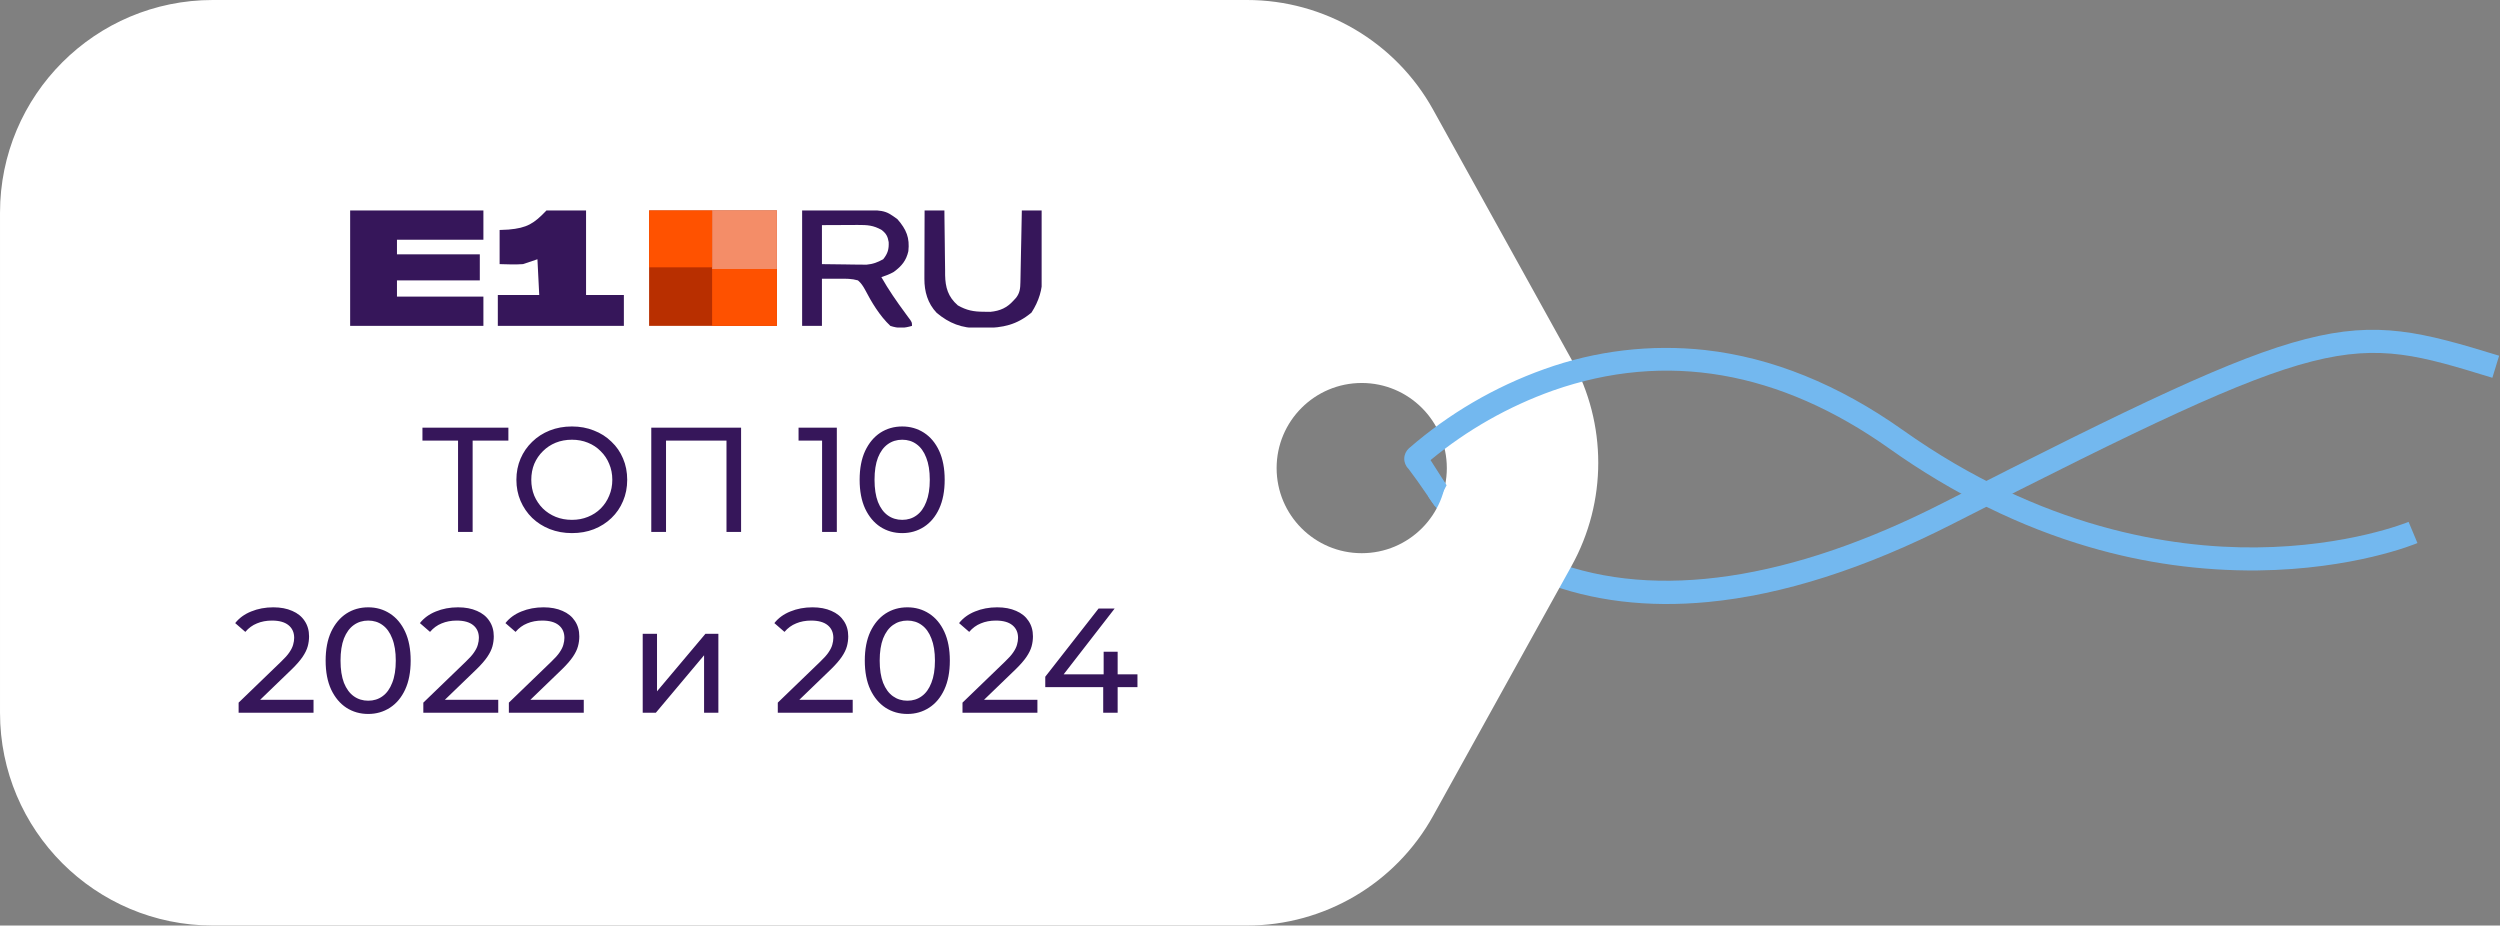 <?xml version="1.0" encoding="UTF-8"?> <svg xmlns="http://www.w3.org/2000/svg" width="235" height="87" viewBox="0 0 235 87" fill="none"><rect x="0" y="0" width="235" height="87" fill="#808080" stroke="none"/><path d="M134.234 46.631L135.478 44.911C135.508 44.959 138.659 49.957 145.959 52.741C155.682 56.445 168.355 54.561 182.609 47.294C200.814 38.011 210.06 33.583 216.721 31.873C223.54 30.113 227.651 31.207 234.918 33.437L234.282 35.512C220.829 31.385 219.424 30.953 183.585 49.228C175.315 53.445 167.563 55.922 160.542 56.59C154.867 57.131 149.652 56.5 145.041 54.712C137.125 51.632 134.372 46.859 134.234 46.631Z" fill="#73B8EF"></path><path fill-rule="evenodd" clip-rule="evenodd" d="M20.001 -1.24803e-06C8.955 -1.24803e-06 0.001 8.954 0.001 20L0.001 67C0.001 78.046 8.955 87 20.001 87L117.217 87C124.489 87 131.188 83.053 134.712 76.692L147.731 53.192C151.071 47.163 151.071 39.837 147.731 33.808L134.712 10.308C131.188 3.947 124.489 -1.12546e-06 117.217 -1.44332e-06L20.001 -1.24803e-06ZM120.002 44C120.002 48.418 123.584 52 128.002 52C132.42 52 136.002 48.418 136.002 44C136.002 39.582 132.42 36 128.002 36C123.584 36 120.002 39.582 120.002 44Z" fill="white"></path><path d="M227.24 51.047L226.408 49.056C226.353 49.078 220.725 51.382 212.075 51.457C204.12 51.53 191.897 49.672 178.852 40.416C172.817 36.141 166.566 33.607 160.27 32.903C155.163 32.345 149.997 32.959 145.163 34.698C140.497 36.364 136.184 38.886 132.445 42.136C132.309 42.257 132.199 42.404 132.122 42.569C132.046 42.735 132.004 42.914 132 43.096C131.996 43.278 132.03 43.459 132.099 43.627C132.168 43.795 132.271 43.948 132.402 44.074L133.237 45.211L134.916 47.625L135.98 45.613L134.471 43.25C137.897 40.417 141.791 38.205 145.978 36.712C156.606 32.986 167.253 34.826 177.62 42.181C183.599 46.425 189.923 49.536 196.413 51.427C201.545 52.931 206.871 53.671 212.219 53.622C221.256 53.514 227.011 51.148 227.24 51.047Z" fill="#73B8EF"></path><path d="M43.056 50L43.056 41.054L43.406 41.418L39.71 41.418V40.2L47.788 40.2V41.418L44.092 41.418L44.428 41.054L44.428 50H43.056ZM53.763 50.112C53.017 50.112 52.321 49.986 51.677 49.734C51.042 49.482 50.492 49.132 50.025 48.684C49.559 48.227 49.194 47.695 48.933 47.088C48.672 46.481 48.541 45.819 48.541 45.1C48.541 44.381 48.672 43.719 48.933 43.112C49.194 42.505 49.559 41.978 50.025 41.53C50.492 41.073 51.042 40.718 51.677 40.466C52.312 40.214 53.007 40.088 53.763 40.088C54.51 40.088 55.196 40.214 55.821 40.466C56.456 40.709 57.007 41.059 57.473 41.516C57.949 41.964 58.313 42.491 58.565 43.098C58.827 43.705 58.957 44.372 58.957 45.1C58.957 45.828 58.827 46.495 58.565 47.102C58.313 47.709 57.949 48.241 57.473 48.698C57.007 49.146 56.456 49.496 55.821 49.748C55.196 49.991 54.51 50.112 53.763 50.112ZM53.763 48.866C54.304 48.866 54.804 48.773 55.261 48.586C55.728 48.399 56.129 48.138 56.465 47.802C56.81 47.457 57.077 47.055 57.263 46.598C57.459 46.141 57.557 45.641 57.557 45.1C57.557 44.559 57.459 44.059 57.263 43.602C57.077 43.145 56.81 42.748 56.465 42.412C56.129 42.067 55.728 41.801 55.261 41.614C54.804 41.427 54.304 41.334 53.763 41.334C53.212 41.334 52.704 41.427 52.237 41.614C51.78 41.801 51.379 42.067 51.033 42.412C50.688 42.748 50.417 43.145 50.221 43.602C50.035 44.059 49.941 44.559 49.941 45.1C49.941 45.641 50.035 46.141 50.221 46.598C50.417 47.055 50.688 47.457 51.033 47.802C51.379 48.138 51.78 48.399 52.237 48.586C52.704 48.773 53.212 48.866 53.763 48.866ZM61.22 50L61.22 40.2L69.662 40.2L69.662 50H68.29V41.054L68.626 41.418L62.256 41.418L62.606 41.054L62.606 50L61.22 50ZM77.276 50L77.276 40.76L77.878 41.418H75.064L75.064 40.2H78.662L78.662 50H77.276ZM84.81 50.112C84.044 50.112 83.359 49.916 82.752 49.524C82.154 49.132 81.678 48.563 81.324 47.816C80.978 47.069 80.806 46.164 80.806 45.1C80.806 44.036 80.978 43.131 81.324 42.384C81.678 41.637 82.154 41.068 82.752 40.676C83.359 40.284 84.044 40.088 84.81 40.088C85.566 40.088 86.247 40.284 86.854 40.676C87.46 41.068 87.936 41.637 88.282 42.384C88.627 43.131 88.8 44.036 88.8 45.1C88.8 46.164 88.627 47.069 88.282 47.816C87.936 48.563 87.46 49.132 86.854 49.524C86.247 49.916 85.566 50.112 84.81 50.112ZM84.81 48.866C85.323 48.866 85.771 48.726 86.154 48.446C86.546 48.166 86.849 47.746 87.064 47.186C87.288 46.626 87.4 45.931 87.4 45.1C87.4 44.269 87.288 43.574 87.064 43.014C86.849 42.454 86.546 42.034 86.154 41.754C85.771 41.474 85.323 41.334 84.81 41.334C84.296 41.334 83.844 41.474 83.452 41.754C83.06 42.034 82.752 42.454 82.528 43.014C82.313 43.574 82.206 44.269 82.206 45.1C82.206 45.931 82.313 46.626 82.528 47.186C82.752 47.746 83.06 48.166 83.452 48.446C83.844 48.726 84.296 48.866 84.81 48.866ZM22.43 67V66.048L26.42 62.198C26.775 61.862 27.036 61.568 27.204 61.316C27.381 61.055 27.498 60.817 27.554 60.602C27.619 60.378 27.652 60.163 27.652 59.958C27.652 59.454 27.475 59.057 27.12 58.768C26.765 58.479 26.247 58.334 25.566 58.334C25.043 58.334 24.572 58.423 24.152 58.6C23.732 58.768 23.368 59.034 23.06 59.398L22.108 58.572C22.481 58.096 22.981 57.732 23.606 57.48C24.241 57.219 24.936 57.088 25.692 57.088C26.373 57.088 26.966 57.2 27.47 57.424C27.974 57.639 28.361 57.951 28.632 58.362C28.912 58.773 29.052 59.258 29.052 59.818C29.052 60.135 29.01 60.448 28.926 60.756C28.842 61.064 28.683 61.391 28.45 61.736C28.217 62.081 27.881 62.469 27.442 62.898L23.886 66.328L23.55 65.782L29.472 65.782V67H22.43ZM34.614 67.112C33.848 67.112 33.162 66.916 32.556 66.524C31.958 66.132 31.482 65.563 31.128 64.816C30.782 64.069 30.61 63.164 30.61 62.1C30.61 61.036 30.782 60.131 31.128 59.384C31.482 58.637 31.958 58.068 32.556 57.676C33.162 57.284 33.848 57.088 34.614 57.088C35.37 57.088 36.051 57.284 36.657 57.676C37.264 58.068 37.74 58.637 38.086 59.384C38.431 60.131 38.603 61.036 38.603 62.1C38.603 63.164 38.431 64.069 38.086 64.816C37.74 65.563 37.264 66.132 36.657 66.524C36.051 66.916 35.37 67.112 34.614 67.112ZM34.614 65.866C35.127 65.866 35.575 65.726 35.958 65.446C36.349 65.166 36.653 64.746 36.867 64.186C37.092 63.626 37.203 62.931 37.203 62.1C37.203 61.269 37.092 60.574 36.867 60.014C36.653 59.454 36.349 59.034 35.958 58.754C35.575 58.474 35.127 58.334 34.614 58.334C34.1 58.334 33.648 58.474 33.255 58.754C32.864 59.034 32.556 59.454 32.331 60.014C32.117 60.574 32.01 61.269 32.01 62.1C32.01 62.931 32.117 63.626 32.331 64.186C32.556 64.746 32.864 65.166 33.255 65.446C33.648 65.726 34.1 65.866 34.614 65.866ZM39.793 67V66.048L43.783 62.198C44.138 61.862 44.399 61.568 44.567 61.316C44.745 61.055 44.861 60.817 44.917 60.602C44.983 60.378 45.015 60.163 45.015 59.958C45.015 59.454 44.838 59.057 44.483 58.768C44.129 58.479 43.611 58.334 42.929 58.334C42.407 58.334 41.935 58.423 41.515 58.6C41.095 58.768 40.731 59.034 40.423 59.398L39.471 58.572C39.845 58.096 40.344 57.732 40.969 57.48C41.604 57.219 42.299 57.088 43.055 57.088C43.737 57.088 44.329 57.2 44.833 57.424C45.337 57.639 45.725 57.951 45.995 58.362C46.275 58.773 46.415 59.258 46.415 59.818C46.415 60.135 46.373 60.448 46.289 60.756C46.205 61.064 46.047 61.391 45.813 61.736C45.58 62.081 45.244 62.469 44.805 62.898L41.249 66.328L40.913 65.782L46.835 65.782V67H39.793ZM47.833 67V66.048L51.822 62.198C52.177 61.862 52.438 61.568 52.606 61.316C52.784 61.055 52.901 60.817 52.956 60.602C53.022 60.378 53.054 60.163 53.054 59.958C53.054 59.454 52.877 59.057 52.523 58.768C52.168 58.479 51.65 58.334 50.968 58.334C50.446 58.334 49.974 58.423 49.554 58.6C49.135 58.768 48.77 59.034 48.462 59.398L47.511 58.572C47.884 58.096 48.383 57.732 49.008 57.48C49.643 57.219 50.339 57.088 51.094 57.088C51.776 57.088 52.368 57.2 52.873 57.424C53.377 57.639 53.764 57.951 54.035 58.362C54.315 58.773 54.455 59.258 54.455 59.818C54.455 60.135 54.413 60.448 54.328 60.756C54.245 61.064 54.086 61.391 53.852 61.736C53.619 62.081 53.283 62.469 52.844 62.898L49.288 66.328L48.953 65.782H54.874V67L47.833 67ZM60.415 67L60.415 59.58H61.759L61.759 64.984L66.309 59.58H67.527V67H66.183L66.183 61.596L61.647 67H60.415ZM73.112 67V66.048L77.102 62.198C77.456 61.862 77.718 61.568 77.886 61.316C78.063 61.055 78.18 60.817 78.236 60.602C78.301 60.378 78.334 60.163 78.334 59.958C78.334 59.454 78.156 59.057 77.802 58.768C77.447 58.479 76.929 58.334 76.248 58.334C75.725 58.334 75.254 58.423 74.834 58.6C74.414 58.768 74.05 59.034 73.742 59.398L72.79 58.572C73.163 58.096 73.662 57.732 74.288 57.48C74.922 57.219 75.618 57.088 76.374 57.088C77.055 57.088 77.648 57.2 78.152 57.424C78.656 57.639 79.043 57.951 79.314 58.362C79.594 58.773 79.734 59.258 79.734 59.818C79.734 60.135 79.692 60.448 79.608 60.756C79.524 61.064 79.365 61.391 79.132 61.736C78.898 62.081 78.562 62.469 78.124 62.898L74.568 66.328L74.232 65.782L80.154 65.782L80.154 67H73.112ZM85.295 67.112C84.53 67.112 83.844 66.916 83.237 66.524C82.64 66.132 82.164 65.563 81.809 64.816C81.464 64.069 81.291 63.164 81.291 62.1C81.291 61.036 81.464 60.131 81.809 59.384C82.164 58.637 82.64 58.068 83.237 57.676C83.844 57.284 84.53 57.088 85.295 57.088C86.051 57.088 86.733 57.284 87.339 57.676C87.946 58.068 88.422 58.637 88.767 59.384C89.112 60.131 89.285 61.036 89.285 62.1C89.285 63.164 89.112 64.069 88.767 64.816C88.422 65.563 87.946 66.132 87.339 66.524C86.733 66.916 86.051 67.112 85.295 67.112ZM85.295 65.866C85.808 65.866 86.257 65.726 86.639 65.446C87.031 65.166 87.335 64.746 87.549 64.186C87.773 63.626 87.885 62.931 87.885 62.1C87.885 61.269 87.773 60.574 87.549 60.014C87.335 59.454 87.031 59.034 86.639 58.754C86.257 58.474 85.808 58.334 85.295 58.334C84.782 58.334 84.329 58.474 83.937 58.754C83.545 59.034 83.237 59.454 83.013 60.014C82.799 60.574 82.691 61.269 82.691 62.1C82.691 62.931 82.799 63.626 83.013 64.186C83.237 64.746 83.545 65.166 83.937 65.446C84.329 65.726 84.782 65.866 85.295 65.866ZM90.475 67V66.048L94.465 62.198C94.82 61.862 95.081 61.568 95.249 61.316C95.426 61.055 95.543 60.817 95.599 60.602C95.664 60.378 95.697 60.163 95.697 59.958C95.697 59.454 95.52 59.057 95.165 58.768C94.81 58.479 94.292 58.334 93.611 58.334C93.088 58.334 92.617 58.423 92.197 58.6C91.777 58.768 91.413 59.034 91.105 59.398L90.153 58.572C90.526 58.096 91.026 57.732 91.651 57.48C92.286 57.219 92.981 57.088 93.737 57.088C94.418 57.088 95.011 57.2 95.515 57.424C96.019 57.639 96.406 57.951 96.677 58.362C96.957 58.773 97.097 59.258 97.097 59.818C97.097 60.135 97.055 60.448 96.971 60.756C96.887 61.064 96.728 61.391 96.495 61.736C96.262 62.081 95.926 62.469 95.487 62.898L91.931 66.328L91.595 65.782L97.517 65.782L97.517 67H90.475ZM98.255 64.592V63.612L103.267 57.2H104.779L99.809 63.612L99.095 63.388L106.921 63.388V64.592L98.255 64.592ZM103.701 67L103.701 64.592L103.743 63.388V61.26H105.059L105.059 67H103.701Z" fill="#36165A"></path><g clip-path="url(#clip0_880_179)"><path d="M61.014 19.785C64.98 19.785 68.946 19.785 73.032 19.785C73.032 23.365 73.032 26.944 73.032 30.632C69.066 30.632 65.1 30.632 61.014 30.632C61.014 27.053 61.014 23.473 61.014 19.785Z" fill="#B82F00"></path><path d="M32.914 19.785C37.048 19.785 41.181 19.785 45.44 19.785C45.44 20.693 45.44 21.6 45.44 22.535C42.759 22.535 40.078 22.535 37.315 22.535C37.315 22.989 37.315 23.443 37.315 23.91C39.885 23.91 42.454 23.91 45.102 23.91C45.102 24.717 45.102 25.523 45.102 26.355C42.532 26.355 39.962 26.355 37.315 26.355C37.315 26.859 37.315 27.363 37.315 27.882C39.996 27.882 42.678 27.882 45.44 27.882C45.44 28.79 45.44 29.697 45.44 30.632C41.306 30.632 37.173 30.632 32.914 30.632C32.914 27.053 32.914 23.473 32.914 19.785Z" fill="#36165A"></path><path d="M51.365 19.785C52.594 19.785 53.823 19.785 55.089 19.785C55.089 22.407 55.089 25.029 55.089 27.73C56.262 27.73 57.435 27.73 58.644 27.73C58.644 28.688 58.644 29.645 58.644 30.632C54.734 30.632 50.824 30.632 46.795 30.632C46.795 29.674 46.795 28.716 46.795 27.73C48.08 27.73 49.364 27.73 50.688 27.73C50.632 26.62 50.576 25.511 50.519 24.369C50.072 24.52 49.625 24.671 49.165 24.827C48.422 24.881 47.711 24.848 46.964 24.827C46.964 23.768 46.964 22.709 46.964 21.619C47.378 21.6 47.378 21.6 47.8 21.58C49.546 21.43 50.199 21.013 51.365 19.785Z" fill="#36165A"></path><path d="M75.4 19.786C76.483 19.777 77.565 19.767 78.68 19.758C79.187 19.751 79.187 19.751 79.704 19.745C83.145 19.72 83.145 19.72 84.361 20.607C85.21 21.583 85.521 22.356 85.387 23.606C85.189 24.482 84.779 24.996 84.019 25.557C83.644 25.774 83.265 25.912 82.848 26.05C83.523 27.239 84.294 28.352 85.115 29.462C85.194 29.57 85.273 29.678 85.354 29.789C85.426 29.886 85.497 29.982 85.571 30.081C85.726 30.328 85.726 30.328 85.726 30.634C84.973 30.854 84.443 30.883 83.695 30.634C82.687 29.688 81.917 28.394 81.303 27.21C81.113 26.871 80.953 26.619 80.648 26.356C80.061 26.189 79.513 26.192 78.902 26.203C78.361 26.203 77.82 26.203 77.262 26.203C77.262 27.665 77.262 29.127 77.262 30.634C76.648 30.634 76.034 30.634 75.4 30.634C75.4 27.054 75.4 23.474 75.4 19.786ZM77.262 21.161C77.262 22.371 77.262 23.581 77.262 24.828C78.031 24.84 78.8 24.849 79.569 24.857C79.786 24.86 80.004 24.864 80.228 24.868C80.439 24.87 80.649 24.871 80.866 24.873C81.059 24.875 81.252 24.878 81.452 24.88C82.08 24.82 82.48 24.665 83.018 24.37C83.456 23.834 83.567 23.408 83.536 22.756C83.449 22.238 83.318 21.966 82.88 21.62C82.102 21.179 81.547 21.142 80.635 21.146C80.34 21.147 80.34 21.147 80.04 21.148C79.733 21.15 79.733 21.15 79.421 21.152C79.11 21.153 79.11 21.153 78.794 21.154C78.283 21.156 77.773 21.158 77.262 21.161Z" fill="#36165A"></path><path d="M86.912 19.785C87.526 19.785 88.141 19.785 88.774 19.785C88.775 20.001 88.777 20.217 88.779 20.439C88.785 21.243 88.796 22.047 88.809 22.851C88.814 23.198 88.817 23.546 88.82 23.893C88.823 24.394 88.831 24.894 88.84 25.395C88.84 25.549 88.84 25.703 88.841 25.862C88.867 27.012 89.102 27.885 90.033 28.704C90.857 29.175 91.51 29.302 92.487 29.305C92.688 29.308 92.888 29.31 93.095 29.313C94.022 29.225 94.672 28.916 95.259 28.264C95.342 28.174 95.425 28.085 95.511 27.992C95.877 27.518 95.907 27.092 95.918 26.532C95.921 26.382 95.925 26.232 95.928 26.078C95.931 25.917 95.934 25.755 95.937 25.589C95.94 25.423 95.944 25.258 95.947 25.087C95.959 24.558 95.968 24.029 95.978 23.5C95.986 23.141 95.993 22.782 96.001 22.424C96.019 21.544 96.036 20.665 96.052 19.785C96.667 19.785 97.281 19.785 97.914 19.785C97.931 20.82 97.944 21.856 97.952 22.891C97.955 23.243 97.96 23.595 97.966 23.946C97.974 24.454 97.978 24.962 97.981 25.47C97.984 25.625 97.987 25.78 97.991 25.939C97.992 27.205 97.666 28.283 96.962 29.381C95.569 30.54 94.293 30.816 92.466 30.833C92.312 30.837 92.159 30.842 92 30.846C90.407 30.86 89.215 30.384 88.05 29.41C87.194 28.516 86.889 27.381 86.893 26.22C86.893 26.076 86.893 25.932 86.893 25.784C86.894 25.631 86.894 25.478 86.895 25.32C86.895 25.162 86.896 25.004 86.896 24.841C86.897 24.336 86.899 23.832 86.901 23.328C86.902 22.985 86.903 22.643 86.904 22.3C86.905 21.462 86.908 20.623 86.912 19.785Z" fill="#36165A"></path><path d="M66.938 19.785C68.948 19.785 70.959 19.785 73.031 19.785C73.031 21.6 73.031 23.415 73.031 25.285C71.02 25.285 69.009 25.285 66.938 25.285C66.938 23.47 66.938 21.655 66.938 19.785Z" fill="#F48D68"></path><path d="M66.938 25.285C68.948 25.285 70.959 25.285 73.031 25.285C73.031 27.05 73.031 28.814 73.031 30.632C71.02 30.632 69.009 30.632 66.938 30.632C66.938 28.868 66.938 27.103 66.938 25.285Z" fill="#FE5100"></path><path d="M61.014 19.785C62.969 19.785 64.924 19.785 66.938 19.785C66.938 21.55 66.938 23.314 66.938 25.132C64.983 25.132 63.028 25.132 61.014 25.132C61.014 23.368 61.014 21.603 61.014 19.785Z" fill="#FF5200"></path></g><defs><clipPath id="clip0_880_179"><rect width="65" height="11" fill="white" transform="translate(32.914 19.785)"></rect></clipPath></defs></svg> 
